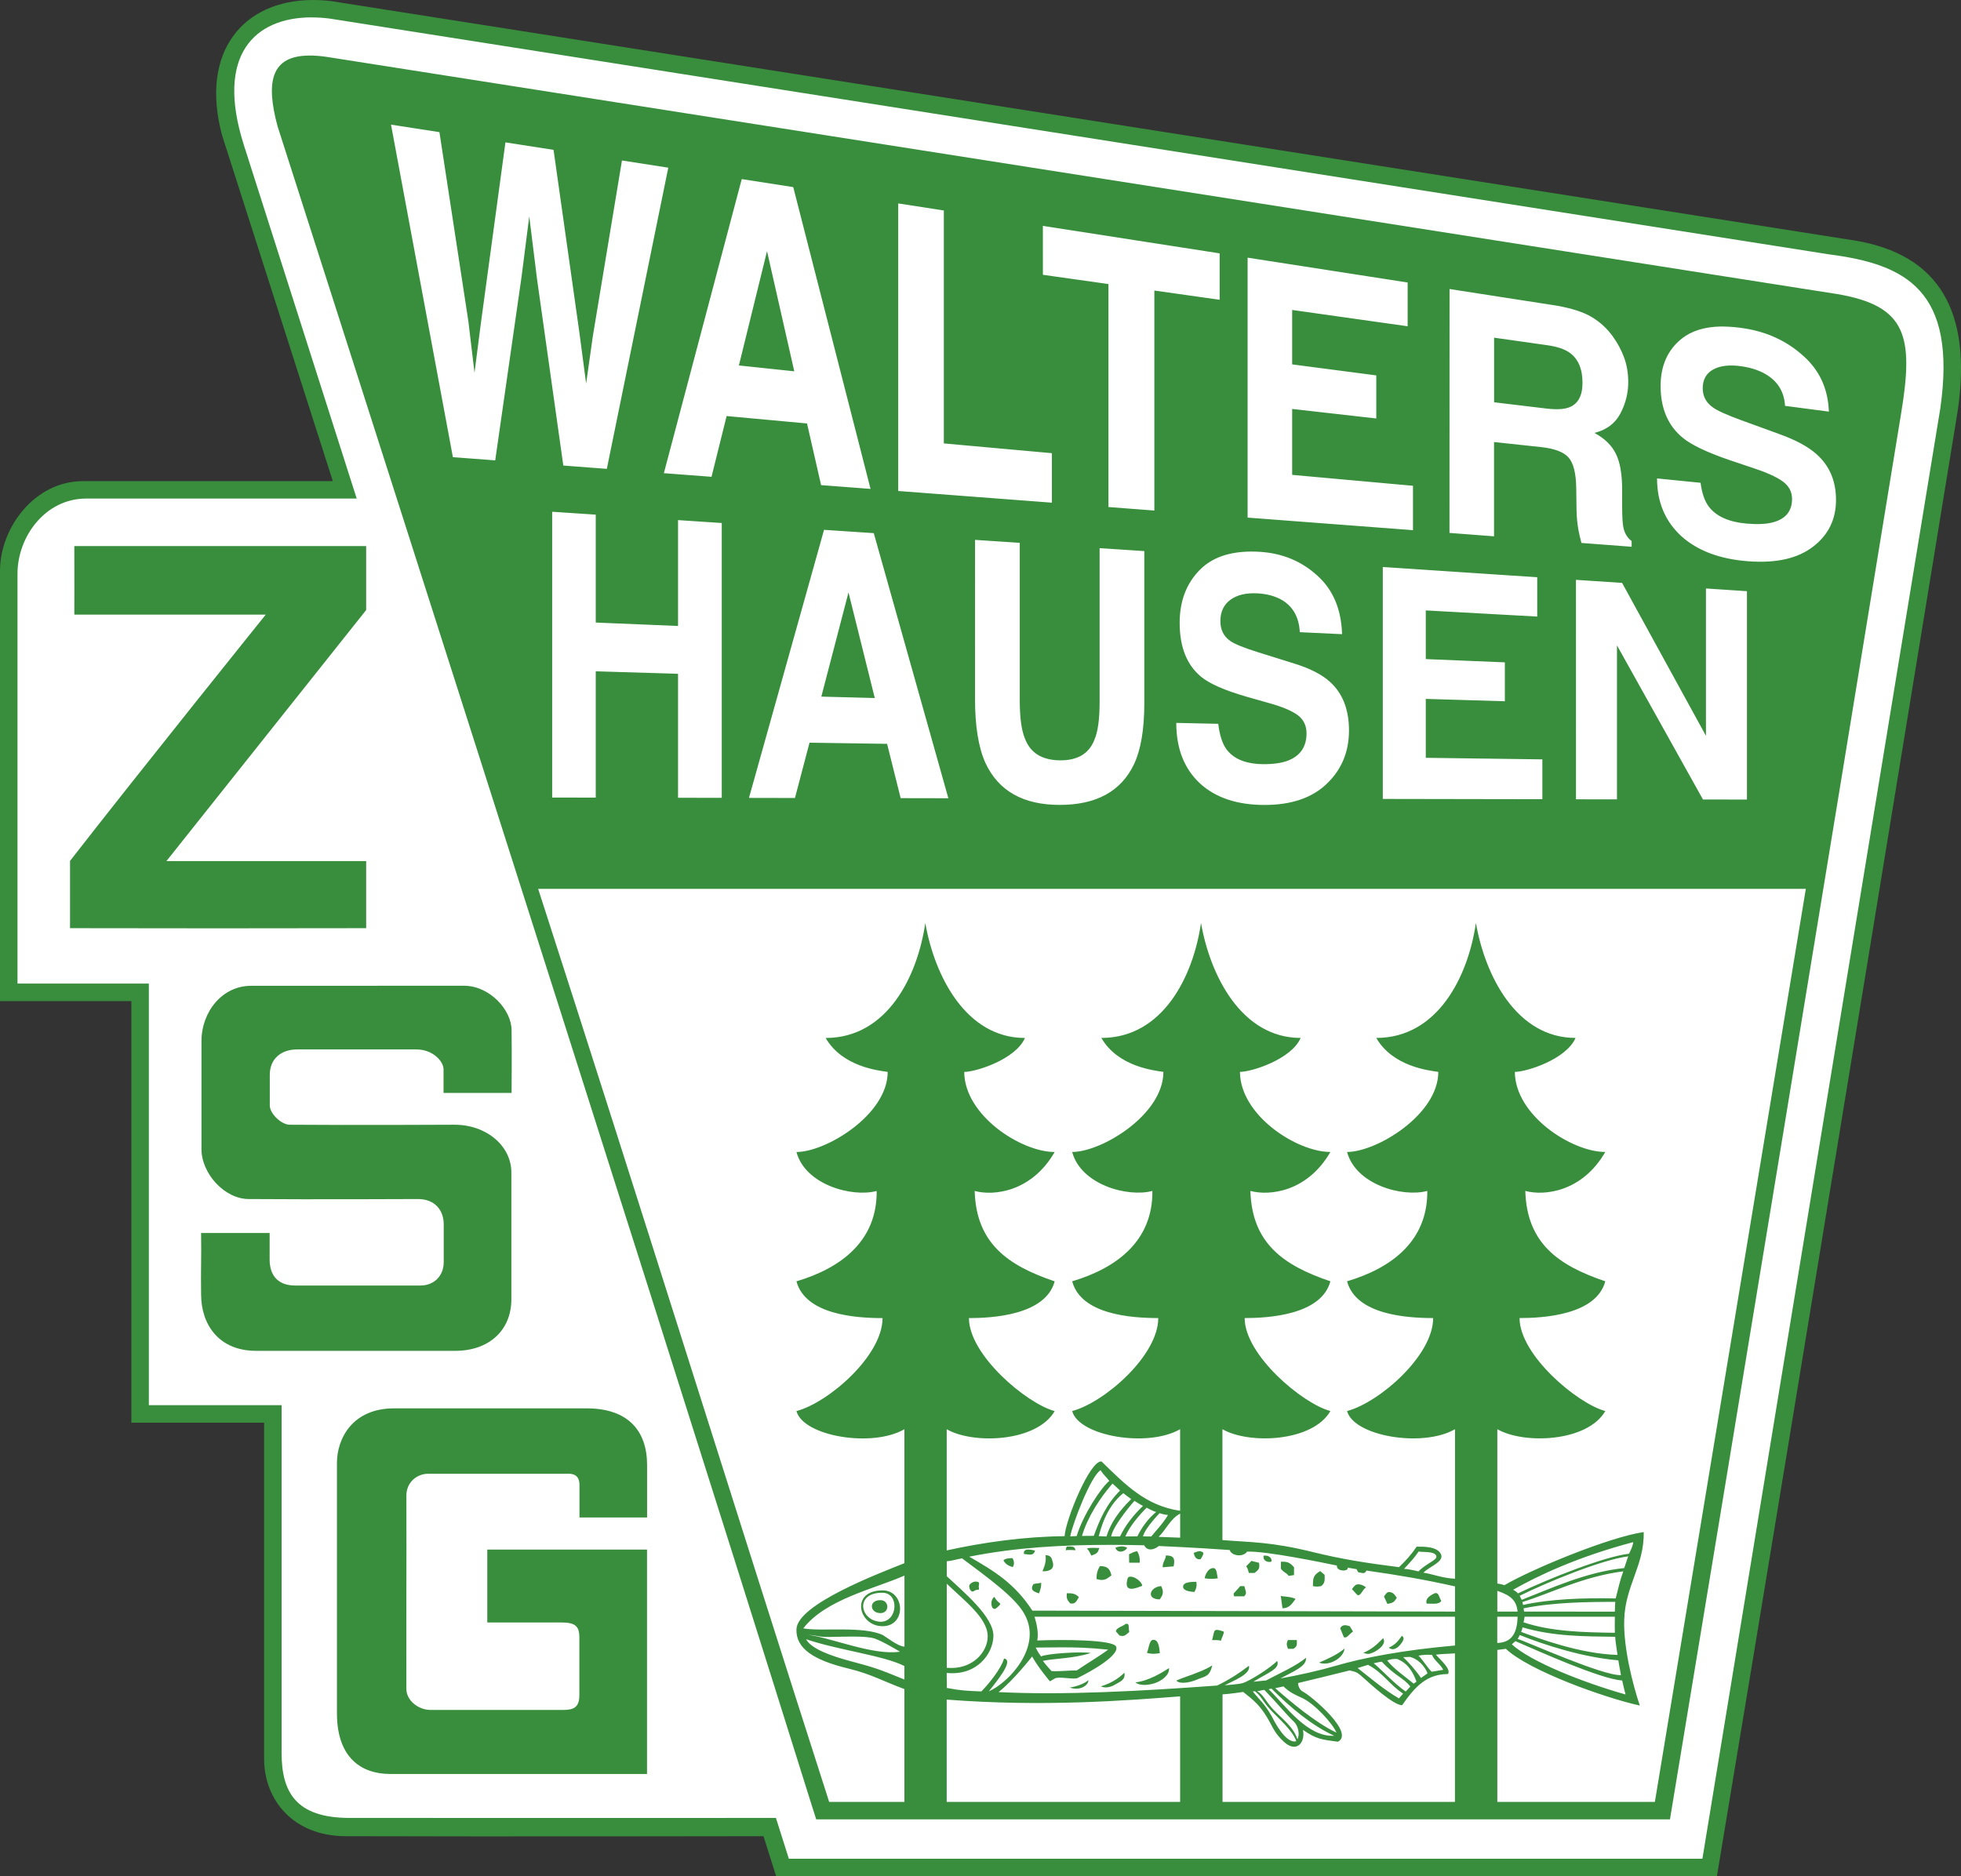 <?xml version="1.0" encoding="UTF-8" standalone="no"?>
<svg
   xmlns:dc="http://purl.org/dc/elements/1.1/"
   xmlns:cc="http://creativecommons.org/ns#"
   xmlns:rdf="http://www.w3.org/1999/02/22-rdf-syntax-ns#"
   xmlns:svg="http://www.w3.org/2000/svg"
   xmlns="http://www.w3.org/2000/svg"
   width="62.896mm"
   height="60.186mm"
   viewBox="0 0 62.896 60.186"
   version="1.1"
   id="svg899">
  <rect x="0" y="0" width="62.896" height="60.186" fill="#333333" stroke="none"/>
  <defs
     id="defs893" />
  <g
     id="layer1"
     transform="translate(-73.552,-118.407)">
    <g
       id="g1687">
      <path
         style="display:inline;opacity:1;fill:#ffffff;fill-opacity:1;stroke-width:0.353"
         d="m 83.326,118.672 c 0.19,-6.7e-4 0.385,0.012 0.585,0.036 l 48.588,7.642 c 2.467,0.32 4.143,1.155 3.591,4.998 l -7.705,46.981 c 0,0 -19.737,4e-4 -29.594,0 l -0.418,-1.322 c 0,0 -9.211,0.003 -13.816,0 -1.738,0 -2.198,-0.843 -2.198,-2.103 -5.35e-4,-3.851 0,-11.271 0,-11.271 H 78.059 V 149.975 h -4.255 v -13.279 c 0,-1.206 0.905,-2.435 2.223,-2.435 h 8.766 c 0,0 -2.611,-8.172 -3.659,-11.464 -0.924,-2.915 0.358,-4.119 2.192,-4.125 z"
         id="path1677" />
      <path
         id="path1983"
         style="display:inline;opacity:1;fill:#388e3c;fill-opacity:1;stroke-width:0.353"
         d="m 83.578,118.407 c -2.258,0.01 -3.619,1.695 -2.901,4.348 l 3.55,11.086 h -8.013 c -1.549,0 -2.662,1.492 -2.662,2.878 v 13.802 h 4.213 v 13.523 h 4.258 v 10.785 c 0,1.325 0.947,2.48 2.62,2.48 4.676,0.016 13.397,0 13.397,0 l 0.406,1.285 h 30.173 c 2.61,-15.659 7.722,-46.998 7.722,-46.998 0.472,-3.199 -0.6,-5.027 -3.302,-5.474 l -48.867,-7.68 c -0.203,-0.024 -0.401,-0.035 -0.593,-0.034 z m -0.037,0.559 c 0.188,-6.6e-4 0.382,0.011 0.579,0.036 l 48.107,7.566 c 2.443,0.317 4.102,1.143 3.556,4.948 l -7.629,46.516 c 0,0 -19.541,3.9e-4 -29.301,0 l -0.414,-1.309 c 0,0 -9.12,0.003 -13.679,0 -1.721,0 -2.176,-0.834 -2.176,-2.082 -5.3e-4,-3.813 0,-11.159 0,-11.159 h -4.258 V 149.959 h -4.213 v -13.148 c 0,-1.194 0.896,-2.411 2.201,-2.411 h 8.679 c 0,0 -2.585,-8.091 -3.623,-11.351 -0.915,-2.886 0.354,-4.079 2.17,-4.085 z m -0.08,1.223 c -1.191,0.011 -1.4,0.804 -1.009,2.261 0,0 11.23,34.997 17.075,53.677 l 0.204,0.643 h 27.382 c 2.304,-13.918 4.912,-29.762 7.415,-45.105 0.409,-2.477 0.171,-3.446 -2.044,-3.824 l -48.451,-7.609 c -0.211,-0.031 -0.402,-0.045 -0.572,-0.043 z m 2.632,2.216 1.553,0.241 0.926,6.052 0.199,1.664 0.204,-1.585 0.788,-5.803 1.543,0.24 0.831,5.876 0.214,1.621 0.214,-1.513 0.935,-5.643 1.486,0.231 -1.971,9.661 -1.396,-0.106 -0.845,-5.997 -0.247,-1.995 -0.247,1.935 -0.845,5.891 -1.358,-0.103 z m 11.249,1.747 1.652,0.257 2.479,9.681 -1.586,-0.121 -0.451,-1.978 -2.579,-0.238 -0.484,1.949 -1.529,-0.116 z m 5.019,0.78 1.463,0.227 v 7.472 l 3.466,0.313 v 1.588 l -4.929,-0.375 z m 4.639,0.721 5.67,0.881 v 1.489 l -2.094,-0.296 v 7.057 l -1.472,-0.112 v -7.153 l -2.103,-0.297 z m -8.847,0.811 -0.902,3.666 1.776,0.188 z m 15.414,0.208 5.133,0.797 v 1.404 l -3.704,-0.523 v 1.746 l 2.698,0.353 v 1.382 l -2.698,-0.306 v 2.115 l 3.875,0.35 v 1.424 l -5.304,-0.403 z m 6.477,1.006 3.433,0.533 c 0.491,0.086 0.867,0.209 1.13,0.368 0.266,0.159 0.491,0.366 0.674,0.621 0.152,0.21 0.272,0.435 0.361,0.674 0.089,0.239 0.133,0.504 0.133,0.794 0,0.35 -0.084,0.685 -0.252,1.004 -0.168,0.318 -0.445,0.525 -0.831,0.622 0.323,0.175 0.551,0.396 0.684,0.665 0.136,0.265 0.204,0.657 0.204,1.174 v 0.496 c 0,0.338 0.013,0.567 0.038,0.69 0.038,0.193 0.127,0.341 0.266,0.442 v 0.185 l -1.61,-0.122 c -0.044,-0.17 -0.076,-0.306 -0.095,-0.409 -0.038,-0.213 -0.059,-0.431 -0.062,-0.651 l -0.01,-0.698 c -0.006,-0.479 -0.089,-0.806 -0.247,-0.983 -0.155,-0.176 -0.448,-0.288 -0.879,-0.334 l -1.51,-0.162 v 3.024 l -1.429,-0.109 z m 8.782,1.204 c 0.21,10e-4 0.435,0.021 0.677,0.059 0.738,0.116 1.366,0.411 1.885,0.88 0.522,0.462 0.796,1.057 0.822,1.79 l -1.406,-0.185 c -0.025,-0.423 -0.209,-0.747 -0.551,-0.972 -0.228,-0.15 -0.511,-0.25 -0.85,-0.298 -0.377,-0.054 -0.678,-0.02 -0.902,0.103 -0.225,0.124 -0.337,0.326 -0.337,0.605 0,0.257 0.111,0.463 0.333,0.617 0.142,0.102 0.446,0.239 0.912,0.409 l 1.206,0.439 c 0.529,0.19 0.928,0.405 1.197,0.645 0.418,0.371 0.627,0.86 0.627,1.469 0,0.625 -0.245,1.124 -0.736,1.5 -0.488,0.378 -1.178,0.535 -2.07,0.469 -0.912,-0.067 -1.629,-0.334 -2.151,-0.802 -0.522,-0.477 -0.783,-1.097 -0.783,-1.856 l 1.396,0.14 c 0.044,0.333 0.131,0.586 0.261,0.76 0.237,0.316 0.644,0.499 1.22,0.549 0.345,0.03 0.625,0.017 0.84,-0.04 0.408,-0.109 0.613,-0.359 0.613,-0.752 0,-0.23 -0.101,-0.418 -0.304,-0.565 -0.203,-0.144 -0.521,-0.287 -0.954,-0.429 l -0.741,-0.249 c -0.728,-0.249 -1.231,-0.489 -1.51,-0.72 -0.472,-0.39 -0.707,-0.944 -0.707,-1.659 0,-0.653 0.228,-1.162 0.684,-1.524 0.313,-0.246 0.728,-0.374 1.243,-0.384 0.029,-6.6e-4 0.059,-8e-4 0.089,-6.6e-4 z m -7.353,0.357 v 2.072 l 1.657,0.199 c 0.329,0.04 0.576,0.029 0.741,-0.033 0.291,-0.107 0.437,-0.37 0.437,-0.79 0,-0.454 -0.141,-0.778 -0.423,-0.973 -0.158,-0.111 -0.396,-0.189 -0.712,-0.234 z m -30.211,5.584 1.398,0.093 v 3.461 l 2.639,0.11 v -3.396 l 1.402,0.093 v 8.816 l -1.402,-0.002 v -3.976 l -2.639,-0.081 v 4.052 l -1.398,-0.002 z m 8.72,0.58 1.595,0.106 2.392,8.504 -1.53,-0.003 -0.435,-1.742 -2.488,-0.037 -0.467,1.774 -1.475,-0.003 z m 4.843,0.322 1.434,0.095 v 5.038 c 0,0.563 0.055,0.976 0.165,1.237 0.171,0.461 0.544,0.695 1.118,0.702 0.571,0.007 0.942,-0.215 1.113,-0.664 0.11,-0.253 0.165,-0.655 0.165,-1.207 v -4.936 l 1.434,0.095 v 4.879 c 0,0.844 -0.112,1.499 -0.335,1.967 -0.415,0.863 -1.208,1.296 -2.378,1.296 -1.17,0 -1.964,-0.447 -2.383,-1.346 -0.223,-0.493 -0.334,-1.181 -0.334,-2.062 z m -28.889,0.198 c 0.003,0.624 0,2.199 0,2.199 h 6.14 c 0,0 -4.022,5.001 -6.278,7.901 v 2.158 c 3.166,0.008 6.332,0.006 9.498,0 v -2.152 h -6.406 l 6.406,-8.053 v -2.053 z m 37.739,0.177 c 0.1,-4e-4 0.203,0.003 0.31,0.01 0.712,0.049 1.318,0.304 1.819,0.762 0.504,0.451 0.768,1.077 0.793,1.878 l -1.356,-0.064 c -0.024,-0.459 -0.202,-0.794 -0.531,-1.006 -0.22,-0.14 -0.493,-0.22 -0.82,-0.239 -0.364,-0.021 -0.654,0.047 -0.871,0.203 -0.217,0.157 -0.325,0.387 -0.325,0.689 0,0.278 0.107,0.49 0.321,0.637 0.137,0.097 0.431,0.216 0.88,0.357 l 1.164,0.364 c 0.51,0.157 0.895,0.355 1.155,0.593 0.403,0.368 0.605,0.885 0.605,1.554 0,0.686 -0.237,1.255 -0.71,1.708 -0.47,0.454 -1.136,0.682 -1.998,0.682 -0.88,0 -1.572,-0.231 -2.076,-0.695 -0.504,-0.472 -0.756,-1.119 -0.756,-1.937 l 1.347,0.029 c 0.043,0.356 0.127,0.623 0.252,0.801 0.229,0.322 0.622,0.486 1.177,0.493 0.333,0.004 0.603,-0.035 0.811,-0.115 0.394,-0.154 0.591,-0.445 0.591,-0.875 0,-0.251 -0.098,-0.447 -0.293,-0.59 -0.196,-0.139 -0.503,-0.267 -0.921,-0.382 l -0.715,-0.203 c -0.703,-0.203 -1.188,-0.418 -1.457,-0.642 -0.455,-0.378 -0.683,-0.953 -0.683,-1.725 0,-0.704 0.22,-1.276 0.66,-1.714 0.385,-0.38 0.928,-0.57 1.628,-0.573 z m 4.228,0.495 4.953,0.329 v 1.261 l -3.574,-0.197 v 1.561 l 2.536,0.105 v 1.248 l -2.536,-0.076 v 1.89 l 3.739,0.05 v 1.278 l -5.118,-0.009 z m 6.195,0.412 1.48,0.098 2.69,4.905 v -4.726 l 1.315,0.087 v 6.684 l -1.411,-0.002 -2.758,-4.944 v 4.94 l -1.315,-0.002 z m -23.332,0.404 -0.871,3.342 1.714,0.045 z m -9.953,9.508 v 0 h 4e-4 20.337 20.321 l -4.842,29.29 h -5.053 v -4.875 l 0.274,-0.036 c 0.741,0.704 3.17,1.573 4.296,1.82 -0.227,-0.676 -0.525,-1.842 -0.501,-2.735 0.029,-1.115 0.643,-1.737 0.627,-2.83 -1.103,0.159 -3.584,1.185 -4.471,1.705 0,0 -0.072,-0.032 -0.225,-0.055 v -4.95 c 0.85,0.491 2.888,0.413 3.463,-0.582 -0.9,-0.241 -2.75,-1.798 -2.75,-2.983 0.738,0 2.458,-0.091 2.75,-1.179 -1.511,-0.51 -2.517,-1.223 -2.566,-2.899 0.626,0.168 1.832,0.022 2.566,-1.25 -1.08,0 -2.895,-1.176 -2.901,-2.569 0.377,0 1.65,-0.404 1.947,-1.089 -1.891,0 -2.9,-1.989 -3.196,-3.688 -0.247,1.708 -1.22,3.688 -3.196,3.688 0.531,0.92 1.684,1.043 1.99,1.089 0,1.372 -1.976,2.569 -2.926,2.569 0.282,1.054 1.782,1.462 2.573,1.25 0.015,1.609 -1.151,2.476 -2.573,2.899 0.285,1.064 1.885,1.179 2.761,1.179 0,1.204 -1.724,2.706 -2.761,2.983 0.216,0.807 2.423,1.182 3.462,0.582 v 4.797 c -0.411,-0.019 -0.707,-0.149 -1.012,-0.194 0.174,-0.191 0.67,-0.347 0.562,-0.589 -0.112,-0.254 -0.547,-0.247 -0.78,-0.246 -0.166,0.246 -0.354,0.458 -0.567,0.658 -1.066,-0.136 -1.822,-0.253 -2.764,-0.485 -1.355,-0.333 -1.943,-0.306 -2.899,-0.384 v -3.557 c 0.85,0.491 2.888,0.413 3.463,-0.582 -0.9,-0.241 -2.75,-1.798 -2.75,-2.983 0.738,0 2.458,-0.091 2.75,-1.179 -1.511,-0.51 -2.517,-1.223 -2.566,-2.899 0.626,0.168 1.832,0.022 2.566,-1.25 -1.08,0 -2.895,-1.176 -2.901,-2.569 0.377,0 1.65,-0.404 1.947,-1.089 -1.891,0 -2.9,-1.989 -3.196,-3.688 -0.247,1.708 -1.22,3.688 -3.196,3.688 0.531,0.92 1.684,1.043 1.99,1.089 0,1.372 -1.976,2.569 -2.926,2.569 0.282,1.054 1.782,1.462 2.573,1.25 0.015,1.609 -1.151,2.476 -2.573,2.899 0.285,1.064 1.885,1.179 2.761,1.179 0,1.204 -1.724,2.706 -2.761,2.983 0.216,0.807 2.423,1.182 3.462,0.582 v 2.618 c -1.107,-0.165 -1.749,-0.833 -2.521,-1.583 -0.369,-0.047 -1.164,1.901 -1.183,2.397 -1.281,0.011 -2.599,0.196 -3.782,0.456 v -3.887 c 0.85,0.491 2.888,0.413 3.463,-0.582 -0.9,-0.241 -2.75,-1.798 -2.75,-2.983 0.738,0 2.458,-0.091 2.75,-1.179 -1.511,-0.51 -2.517,-1.223 -2.566,-2.899 0.626,0.168 1.832,0.022 2.566,-1.25 -1.08,0 -2.895,-1.176 -2.901,-2.569 0.377,0 1.65,-0.404 1.947,-1.089 -1.891,0 -2.9,-1.989 -3.196,-3.688 -0.247,1.708 -1.22,3.688 -3.196,3.688 0.531,0.92 1.684,1.043 1.99,1.089 0,1.372 -1.976,2.569 -2.926,2.569 0.282,1.054 1.782,1.462 2.573,1.25 0.015,1.609 -1.151,2.476 -2.573,2.899 0.285,1.064 1.885,1.179 2.761,1.179 0,1.204 -1.724,2.706 -2.761,2.983 0.216,0.807 2.423,1.182 3.462,0.582 v 4.297 c -0.825,0.332 -3.426,1.314 -3.462,2.114 -0.028,0.624 0.561,0.999 1.659,1.264 0.741,0.179 1.133,0.415 1.803,0.66 v 3.62 h -2.413 c -2.872,-8.94 -6.099,-19.28 -9.334,-29.29 z m -9.212,3.111 c -0.915,0 -1.587,0.826 -1.587,1.778 v 3.462 c 0,0.78 0.739,1.6 1.517,1.6 1.996,0.016 5.428,0 5.428,0 0.548,0 0.825,0.365 0.825,0.812 v 1.207 c 0,0.46 -0.324,0.755 -0.746,0.755 h -4.019 c -0.532,0 -0.819,-0.303 -0.819,-0.835 v -0.85 h -2.198 c 0.013,0.819 -0.013,1.146 0,1.965 0,0.984 0.579,1.815 1.763,1.815 h 6.387 c 1.095,0 1.801,-0.668 1.801,-1.651 v -4.071 c 0,-0.848 -0.793,-1.531 -1.825,-1.531 0,0 -3.291,0.017 -5.287,0 -0.257,0 -0.636,-0.352 -0.636,-0.616 v -0.988 c 0,-0.515 0.373,-0.811 0.87,-0.811 h 3.837 c 0.52,0 0.866,0.378 0.866,0.637 v 0.758 h 2.182 c 0,0 0.011,-1.341 0,-2.012 0,-0.649 -0.7,-1.427 -1.533,-1.427 z m 4.585,13.555 c -1.319,0 -1.827,0.958 -1.827,1.752 v 8.027 c 0,1.425 0.778,1.949 1.71,1.949 h 8.235 v -7.198 h -5.123 v 2.338 c 0,0 1.528,-4e-4 2.363,0 0.433,0 0.59,0.095 0.59,0.474 v 1.859 c 0,0.385 -0.177,0.473 -0.519,0.473 h -4.255 c -0.387,0 -0.774,-0.303 -0.774,-0.671 -0.007,-2.139 0.007,-4.067 0,-6.206 0,-0.434 0.346,-0.7 0.702,-0.7 h 4.499 c 0.277,0 0.351,0.163 0.351,0.363 v 1.04 h 2.168 v -1.686 c 0,-1.096 -0.611,-1.815 -1.942,-1.815 z m 22.669,1.984 c 0.081,0.145 0.175,0.207 0.276,0.342 -0.266,0.221 -0.842,1.089 -1.046,1.77 l -0.207,0.011 c 0.065,-0.381 0.668,-1.961 0.977,-2.124 z m 0.38,0.427 0.24,0.224 c -0.447,0.455 -0.645,0.919 -0.841,1.454 l -0.38,0.003 c 0.191,-0.629 0.588,-1.232 0.981,-1.681 z m 0.344,0.31 c 0.072,0.06 0.256,0.188 0.256,0.188 -0.374,0.368 -0.652,0.74 -0.795,1.201 l -0.248,-0.012 c 0.059,-0.201 0.228,-0.93 0.788,-1.377 z m 0.357,0.246 c 0.09,0.053 0.186,0.118 0.276,0.162 -0.304,0.287 -0.582,0.647 -0.736,0.98 h -0.286 c 0.072,-0.378 0.746,-1.142 0.746,-1.142 z m 0.391,0.219 c 0,0 0.247,0.133 0.309,0.137 -0.247,0.194 -0.479,0.515 -0.603,0.782 l -0.388,0.004 c 0.139,-0.326 0.424,-0.659 0.682,-0.923 z m 0.416,0.176 c 0,0 0.153,0.052 0.271,0.059 -0.176,0.295 -0.384,0.494 -0.536,0.689 l -0.266,-0.003 c 0.065,-0.268 0.532,-0.745 0.532,-0.745 z m 0.661,0.014 v 0.772 l -0.692,-0.026 c 0.225,-0.21 0.382,-0.588 0.692,-0.746 z m 14.532,0.915 c -0.015,0.134 -0.08,0.251 -0.135,0.372 -0.774,0.084 -2.586,0.8 -3.563,1.273 -0.028,-0.048 -0.153,-0.118 -0.153,-0.118 0.792,-0.45 2.062,-1.054 3.85,-1.527 z m -16.755,0.087 c 0.355,6.7e-4 0.711,0.006 1.069,0.014 0.084,0.171 0.279,0.177 0.47,0.023 0.119,0.005 1.246,0.055 2.272,0.129 0.059,0.191 0.428,0.24 0.559,0.052 0.605,-0.026 2.435,0.354 2.88,0.446 -0.023,0.201 0.387,0.197 0.346,0.068 0,0 0.297,0.049 0.285,0.049 0.006,0.016 0.039,0.086 0.062,0.101 0.127,0.013 0.192,0.072 0.254,-0.057 0.999,0.141 1.873,0.289 2.842,0.508 v 0.808 l -13.557,-0.031 c -0.569,-0.878 -1.238,-1.278 -2.025,-1.73 1.489,-0.299 3.005,-0.382 4.543,-0.379 z m 0.334,0.05 c -0.054,0.001 -0.118,0.013 -0.189,0.043 0.059,0.185 0.301,0.146 0.378,0 0,0 -0.071,-0.046 -0.189,-0.043 z m -1.74,0.003 c -0.049,0.053 -0.036,0.122 -0.036,0.122 0.077,-0.023 0.308,-0.002 0.308,-0.002 -0.027,-0.131 -0.096,-0.119 -0.272,-0.121 z m 0.831,0.043 c -0.069,-0.001 -0.136,0.003 -0.197,0.024 0.096,0.08 0.09,0.138 0.147,0.224 0.243,-0.081 0.197,-0.127 0.259,-0.242 -0.069,4e-4 -0.14,-0.006 -0.209,-0.007 z m -2.073,0.055 c -0.09,9.2e-4 -0.159,0.034 -0.138,0.143 0.17,0.01 0.298,0.076 0.355,-0.109 -0.064,-0.016 -0.147,-0.035 -0.217,-0.034 z m 5.495,0.052 c -0.065,0 -0.128,0.036 -0.189,0.054 0.025,0.136 0.083,0.223 0.219,0.204 0,0 0.109,-0.156 0.088,-0.207 -0.041,-0.037 -0.08,-0.05 -0.119,-0.05 z m -2.001,0.006 c -0.094,-0.005 -0.181,0.061 -0.263,0.094 0,0.094 0.004,0.176 0.004,0.27 h 0.338 c 0.012,-0.114 -0.007,-0.246 -0.078,-0.364 z m 9.026,0.006 c 0.167,0.026 0.504,-0.014 0.564,0.135 0.056,0.137 -0.304,0.228 -0.569,0.502 -0.087,-0.024 -0.372,-0.083 -0.464,-0.083 0.215,-0.23 0.321,-0.339 0.468,-0.554 z m -11.967,0.117 c 0.031,0.219 -0.046,0.38 -0.098,0.514 0.137,0.013 0.391,-0.028 0.335,-0.267 -0.035,-0.147 -0.058,-0.247 -0.237,-0.247 z m 3.86,0.008 c -0.005,0.13 -0.112,0.223 -0.103,0.38 0.108,-0.014 0.218,-0.017 0.351,-0.029 0.05,-0.25 0.012,-0.351 -0.248,-0.351 z m 3.174,0.004 c -0.012,5.3e-4 -0.025,0.002 -0.038,0.004 -0.037,0.16 0.132,0.225 0.242,0.193 0.038,-0.058 -0.023,-0.205 -0.204,-0.196 z m 11.656,0.023 c -0.051,0.131 -0.081,0.246 -0.13,0.378 -1.218,0.123 -2.344,0.651 -3.289,1.019 l -0.063,-0.131 c 0.894,-0.44 2.619,-1.153 3.482,-1.265 z m -19.749,0.059 c -0.097,0.002 -0.234,0.007 -0.291,0.07 0.082,0.178 0.299,0.215 0.299,0.215 0,0 0.091,-0.116 -0.008,-0.285 z m -1.617,0.008 c 0.795,0.598 1.729,1.26 2.01,1.807 0.565,1.037 -0.512,2.178 -1.154,2.46 0.204,-0.27 0.834,-0.997 0.489,-1.055 -0.097,0.337 -0.506,0.832 -0.727,1.056 -0.447,-0.018 -0.648,-0.024 -1.11,-0.112 0.009,-0.177 -0.009,-0.305 0,-0.481 0.967,0.097 1.482,-0.613 1.496,-1.179 0.015,-0.619 -0.971,-1.43 -1.496,-1.924 v -0.479 c 0.176,-0.015 0.25,-0.051 0.492,-0.094 z m 9.28,0.082 c -0.057,0.056 -0.113,0.114 -0.168,0.171 0.05,0.066 0.065,0.138 0.085,0.215 h 0.179 c 0.146,-0.107 0.173,-0.145 0.147,-0.326 -0.081,-0.02 -0.161,-0.041 -0.242,-0.061 z m 1.015,0.025 c -0.022,-4e-4 -0.045,0 -0.069,9.3e-4 l -0.002,0.225 c 0.096,0.129 0.198,0.137 0.248,0.229 l 0.173,-0.026 5.4e-4,-0.251 c -0.118,-0.138 -0.199,-0.176 -0.35,-0.178 z m -5.876,0.142 c -0.083,0.136 -0.109,0.259 -0.109,0.413 0.257,0.083 0.348,-0.019 0.479,-0.118 -0.049,-0.206 -0.123,-0.296 -0.37,-0.296 z m 3.642,0.062 c -0.197,5.3e-4 -0.278,0.272 -0.28,0.328 0.15,0.024 0.285,0.024 0.423,0 -0.036,-0.083 -0.02,-0.323 -0.143,-0.328 z m 3.423,0.097 c -0.229,0.134 -0.231,0.234 -0.231,0.482 0.089,0.022 0.175,0.015 0.262,0 0.134,-0.101 0.112,-0.198 0.112,-0.363 -0.048,-0.04 -0.095,-0.079 -0.143,-0.119 z m 9.722,0.008 c -0.104,0.286 -0.166,0.562 -0.243,0.869 -0.99,-0.022 -2.104,0.015 -2.97,0.209 l -0.025,-0.094 c 0.863,-0.26 1.948,-0.823 3.238,-0.984 z m -23.055,0.136 v 2.279 c -0.207,-0.004 -0.58,-0.308 -0.688,-0.368 -0.636,-0.305 -2.008,-0.109 -2.557,-0.218 0.724,-0.935 2.289,-1.271 3.245,-1.693 z m 7.254,0.034 c -0.034,3.9e-4 -0.065,0.01 -0.088,0.032 -0.172,0.535 0.28,0.33 0.461,0.262 -0.011,-0.123 -0.226,-0.295 -0.373,-0.294 z m -4.971,0.158 c -0.085,-0.002 -0.171,0.062 -0.198,0.109 -0.033,0.058 0.037,0.273 0.149,0.192 0.111,-0.081 0.181,0.016 0.151,-0.114 -0.019,-0.082 0.078,-0.183 -0.102,-0.187 z m 7.075,0.006 c -0.138,0.006 -0.421,-9.3e-4 -0.421,0.158 -0.003,0.145 0.276,0.165 0.364,0.169 0.058,-0.106 0.087,-0.213 0.057,-0.328 z m -4.972,0.032 c -0.07,0.021 -0.178,0.021 -0.249,0.042 -0.107,0.174 -0.025,0.238 0.181,0.298 0.052,-0.166 0.068,-0.184 0.068,-0.341 z m -3.029,0.03 c 0.59,0.567 1.313,1.109 1.313,1.689 0,0.505 -0.494,1.084 -1.313,1.009 z m 13.214,0.02 c -0.117,-0.003 -0.139,0.057 -0.219,0.153 0.056,0.062 0.112,0.124 0.168,0.185 0.119,0.064 0.168,-0.183 0.287,-0.239 -0.079,-0.058 -0.144,-0.092 -0.236,-0.099 z m -6.337,0.057 c -0.366,0.024 -0.495,0.426 -0.047,0.426 0.115,-0.154 0.133,-0.248 0.047,-0.426 z m 2.535,6.7e-4 c -0.225,0.273 -0.232,0.2 -0.194,0.327 h 0.322 c 0.09,-0.103 0.059,-0.116 0.004,-0.327 z m -11.469,0.137 c -1.05,0 -0.782,1.149 -0.003,1.149 0.775,0 0.723,-1.149 0.003,-1.149 z m 19.715,0.015 c 0.457,0.153 0.616,0.329 0.65,0.666 h -0.65 z m -3.477,0.037 c -0.072,0.005 -0.104,0.076 -0.158,0.142 0.036,0.079 0.072,0.158 0.108,0.238 0.182,-0.026 0.217,-0.057 0.303,-0.194 -0.086,-0.128 -0.124,-0.176 -0.253,-0.186 z m -16.239,0.024 c 0.545,0.008 0.488,0.93 -0.063,0.931 -0.671,-0.028 -0.841,-0.944 0.063,-0.931 z m 17.744,0.01 c -0.014,6.6e-4 -0.029,0.004 -0.047,0.011 -0.234,0.109 -0.284,0.221 -0.247,0.328 0.186,-0.007 0.389,0.038 0.469,-0.087 -0.074,-0.121 -0.08,-0.256 -0.176,-0.252 z m -11.834,0.005 c -0.019,0.156 0.007,0.222 0.112,0.328 0.169,0.03 0.202,-0.09 0.273,-0.204 -0.121,-0.12 -0.225,-0.124 -0.385,-0.124 z m 6.861,0.089 0.054,0.393 c 0.243,6.6e-4 0.322,-0.18 0.42,-0.298 -0.121,-0.068 -0.341,-0.075 -0.475,-0.095 z m -9.185,0.029 c -0.168,0.1 -0.1,0.507 0.078,0.348 0.218,-0.194 0.064,-0.075 -0.078,-0.348 z m -3.658,0.104 c -0.387,0 -0.338,0.416 10e-4,0.416 0.302,0 0.291,-0.416 -10e-4,-0.416 z m 23.571,0.055 c -0.007,0.057 -0.01,0.211 -0.013,0.314 l -2.911,-0.002 -0.017,-0.104 c 0.951,-0.197 2.102,-0.209 2.941,-0.207 z m -2.91,0.477 2.897,4e-4 c -0.004,0.122 -0.003,0.46 0,0.515 -1.008,-0.014 -2.038,-0.037 -2.932,-0.337 0.023,-0.055 0.035,-0.178 0.035,-0.178 z m -15.716,4e-4 h 13.485 v 0.923 c -1.66,0.145 -2.942,0.392 -3.829,0.652 -0.506,0.148 -1.225,0.31 -1.773,0.405 0.444,-0.238 0.861,-0.401 0.821,-0.664 -0.265,0.237 -0.876,0.516 -1.28,0.729 0,0 -0.119,0.008 -0.405,0.04 0.488,-0.301 0.865,-0.419 0.762,-0.67 -0.173,0.195 -0.89,0.66 -1.118,0.717 -0.127,0.036 -0.564,0.066 -0.564,0.066 0.306,-0.159 0.843,-0.358 0.778,-0.625 -0.337,0.257 -0.666,0.464 -1.021,0.634 -2.418,0.178 -4.929,0.316 -7.01,0.21 0.48,-0.376 1.077,-1.142 1.077,-1.142 0.201,0.364 0.571,0.797 0.571,0.797 l 0.16,-0.093 c 0.113,-0.066 0.503,0.025 0.702,-0.002 0.468,-0.224 1.378,-0.743 1.26,-1.02 -0.095,-0.222 -1.718,-0.23 -2.527,-0.195 0.041,-0.249 -0.01,-0.489 -0.088,-0.761 z m 14.841,0 h 0.654 c -0.017,0.479 -0.152,0.824 -0.654,0.842 z m -11.881,0.225 c -0.012,0 -0.027,0.003 -0.045,0.009 -0.092,0.081 -0.304,0.12 -0.304,0.238 0.039,0.044 0.082,0.093 0.117,0.133 0.135,0.026 0.156,0.021 0.311,-0.117 -0.032,-0.127 0.008,-0.264 -0.078,-0.263 z m 6.991,0.047 c -0.069,0.001 -0.111,0.034 -0.148,0.097 0.04,0.095 0.079,0.191 0.118,0.286 0.091,0.046 0.143,-0.067 0.293,-0.181 -0.034,-0.057 -0.069,-0.113 -0.103,-0.17 -0.067,-0.022 -0.118,-0.033 -0.16,-0.032 z m 5.699,0.068 c 0.987,0.292 1.974,0.29 2.974,0.303 0.003,0.138 0.049,0.395 0.074,0.582 -1.208,-0.035 -2.521,-0.529 -3.093,-0.739 0.033,-0.057 0.046,-0.147 0.046,-0.147 z m -9.792,0.082 c -0.048,-0.002 -0.086,0.015 -0.101,0.07 -0.02,0.086 -0.04,0.172 -0.061,0.257 0.095,0 0.182,-0.005 0.283,0.018 0.024,-0.098 0.093,-0.199 0.093,-0.289 -0.073,-0.022 -0.153,-0.054 -0.215,-0.056 z m -13.114,0.158 c 0.353,0.028 0.298,0.07 0.671,0.068 0.373,-0.002 1.174,-0.047 1.459,0.052 0.274,0.095 0.811,0.422 0.811,0.422 -0.861,0.125 -2.153,-0.432 -2.941,-0.542 z m 22.817,0.006 c 0.767,0.31 2.036,0.721 3.164,0.812 0.018,0.139 0.059,0.318 0.084,0.474 -0.551,0.039 -3.069,-1.09 -3.314,-1.161 0.024,-0.04 0.048,-0.074 0.066,-0.126 z m -3.779,0.024 c 0,0 -0.115,0.162 -0.162,0.206 -0.104,0.096 -0.143,0.12 -0.257,0.176 0.215,0.18 0.445,-0.184 0.461,-0.241 0.033,-0.084 -0.005,-0.105 -0.043,-0.142 z m -0.602,0.08 c -0.253,0.259 -0.393,0.362 -0.636,0.469 0.146,0.049 0.185,0.042 0.308,-0.009 0.155,-0.065 0.455,-0.274 0.328,-0.461 z m -18.508,0.031 c 1.048,0.355 2.499,0.523 3.154,0.861 v 0.432 c -0.83,-0.341 -0.973,-0.388 -1.684,-0.577 -0.669,-0.177 -1.307,-0.407 -1.47,-0.716 z m 11.136,0.019 c -0.138,0.006 -0.141,0.302 -0.205,0.416 0.134,0.044 0.242,0.04 0.415,0.014 -0.013,-0.132 -0.027,-0.425 -0.197,-0.429 -0.005,-4e-4 -0.009,-5.3e-4 -0.014,-4e-4 z m 4.321,0.008 c -0.062,0.108 -0.039,0.179 0,0.281 h 0.171 c 0.142,-0.076 0.112,-0.161 0.112,-0.281 z m 7.293,0.035 c 0.759,0.327 2.719,1.211 3.426,1.263 0.038,0.173 0.054,0.235 0.108,0.448 -1.371,-0.388 -3.04,-1.051 -3.648,-1.609 0.017,-0.018 0.097,-0.084 0.115,-0.101 z m -14.561,0.199 c 0.446,-0.001 0.9,0.01 1.501,0.074 -0.254,0.191 -0.749,0.488 -1.005,0.666 -0.3,6.6e-4 -0.511,0.035 -0.811,0.022 0,0 -0.162,-0.173 -0.279,-0.326 0.289,-0.076 0.99,-0.073 1.534,-0.255 -0.27,-0.053 -1.405,0.016 -1.592,0.11 -0.103,-0.138 -0.118,-0.185 -0.173,-0.284 0.293,-0.001 0.558,-0.006 0.826,-0.007 z m 9.08,0.039 c -0.212,0.188 -0.58,0.352 -0.816,0.451 0.334,0.128 0.8,-0.163 0.816,-0.451 z m 3.543,0.155 v 4.765 H 112.763 v -3.451 c 0.179,-0.004 0.662,-0.078 0.662,-0.078 0.35,0.273 0.538,0.437 0.765,0.815 0.195,0.324 0.239,0.514 0.556,0.798 0.39,0.349 0.68,0.015 0.596,-0.396 0.439,0.305 0.6,0.309 1.119,0.381 0.561,-0.279 -0.841,-1.465 -1.13,-1.613 -0.094,-0.048 -0.146,-0.179 -0.145,-0.27 0.589,-0.138 1.061,-0.259 1.653,-0.404 0.177,0.042 0.23,0.045 0.393,0.192 0.29,0.262 1.008,0.918 1.29,0.924 0.435,-0.627 0.805,-0.995 1.47,-1.001 0.11,-0.147 -0.218,-0.435 -0.388,-0.621 0.222,-0.029 0.388,-0.022 0.617,-0.042 z m -0.73,0.05 c 0.034,0.15 0.305,0.332 0.351,0.48 -0.039,-0.001 -0.331,0.058 -0.37,0.057 -0.139,-0.138 -0.28,-0.376 -0.419,-0.514 0.103,-0.025 0.322,-0.041 0.438,-0.022 z m -0.93,0.07 0.221,-0.007 c 0.25,0.065 0.468,0.287 0.56,0.527 l -0.21,0.15 c -0.165,-0.251 -0.425,-0.532 -0.571,-0.67 z m -0.199,0.058 c 0.345,0.129 0.517,0.424 0.626,0.73 l -0.092,0.062 c -0.295,-0.246 -0.62,-0.458 -0.849,-0.743 0.118,-0.044 0.192,-0.05 0.315,-0.049 z m -0.483,0.092 c 0.414,0.45 0.696,0.513 0.911,0.794 l -0.148,0.16 c -0.385,-0.269 -0.714,-0.646 -1.027,-0.908 0.127,-0.022 0.19,-0.049 0.264,-0.046 z m -0.446,0.097 c 0.491,0.258 0.681,0.633 1.125,0.923 l -0.132,0.154 c -0.483,-0.28 -0.906,-0.645 -1.326,-0.974 z m -4.994,0.019 c -0.295,0.176 -0.459,0.214 -0.537,0.251 -0.106,0.051 -0.438,0.148 -0.618,0.238 0.14,0.131 0.477,0.043 0.646,-0.028 0.293,-0.123 0.413,-0.088 0.509,-0.461 z m -1.389,0.086 c -0.218,0.143 -0.668,0.417 -1.078,0.457 0.151,0.125 0.433,0.086 0.616,0.028 0.204,-0.065 0.488,-0.253 0.461,-0.485 z m -1.434,0.148 c -0.077,0.086 -0.221,0.19 -0.297,0.236 -0.082,0.053 -0.254,0.142 -0.454,0.202 0.203,0.092 0.414,-0.028 0.51,-0.088 0.088,-0.056 0.295,-0.124 0.241,-0.35 z m -1.154,0.24 c -0.131,0.118 -0.392,0.205 -0.598,0.236 0.355,0.124 0.616,-0.096 0.598,-0.236 z m 6.259,0.2 c 0.137,0.125 0.231,0.208 0.572,0.357 0.425,0.184 1.016,0.847 1.128,1.125 -0.67,-0.316 -1.468,-0.99 -1.964,-1.426 z m -0.38,0.072 c 0.595,0.599 1.3,1.19 2.011,1.511 -0.866,0.047 -1.548,-0.948 -2.106,-1.495 z m -0.233,0.039 c 0.429,0.442 0.707,0.794 0.946,1.018 0.153,0.143 0.194,0.435 0.115,0.566 -0.128,-0.397 -0.491,-0.659 -0.764,-0.945 -0.259,-0.271 -0.314,-0.476 -0.525,-0.598 0.057,-0.002 0.177,-0.041 0.228,-0.041 z m -0.3,0.043 c 0.226,0.186 0.218,0.284 0.474,0.57 0.255,0.286 0.744,0.689 0.85,1.034 -0.337,0.085 -0.691,-0.613 -0.787,-0.8 -0.252,-0.439 -0.39,-0.519 -0.609,-0.799 0.051,-3.9e-4 0.015,-0.001 0.072,-0.005 z m -2.401,0.164 v 3.387 h -7.487 v -3.283 c 3.11,0.242 5.808,0.026 7.487,-0.104 z" />
    </g>
  </g>
</svg>
